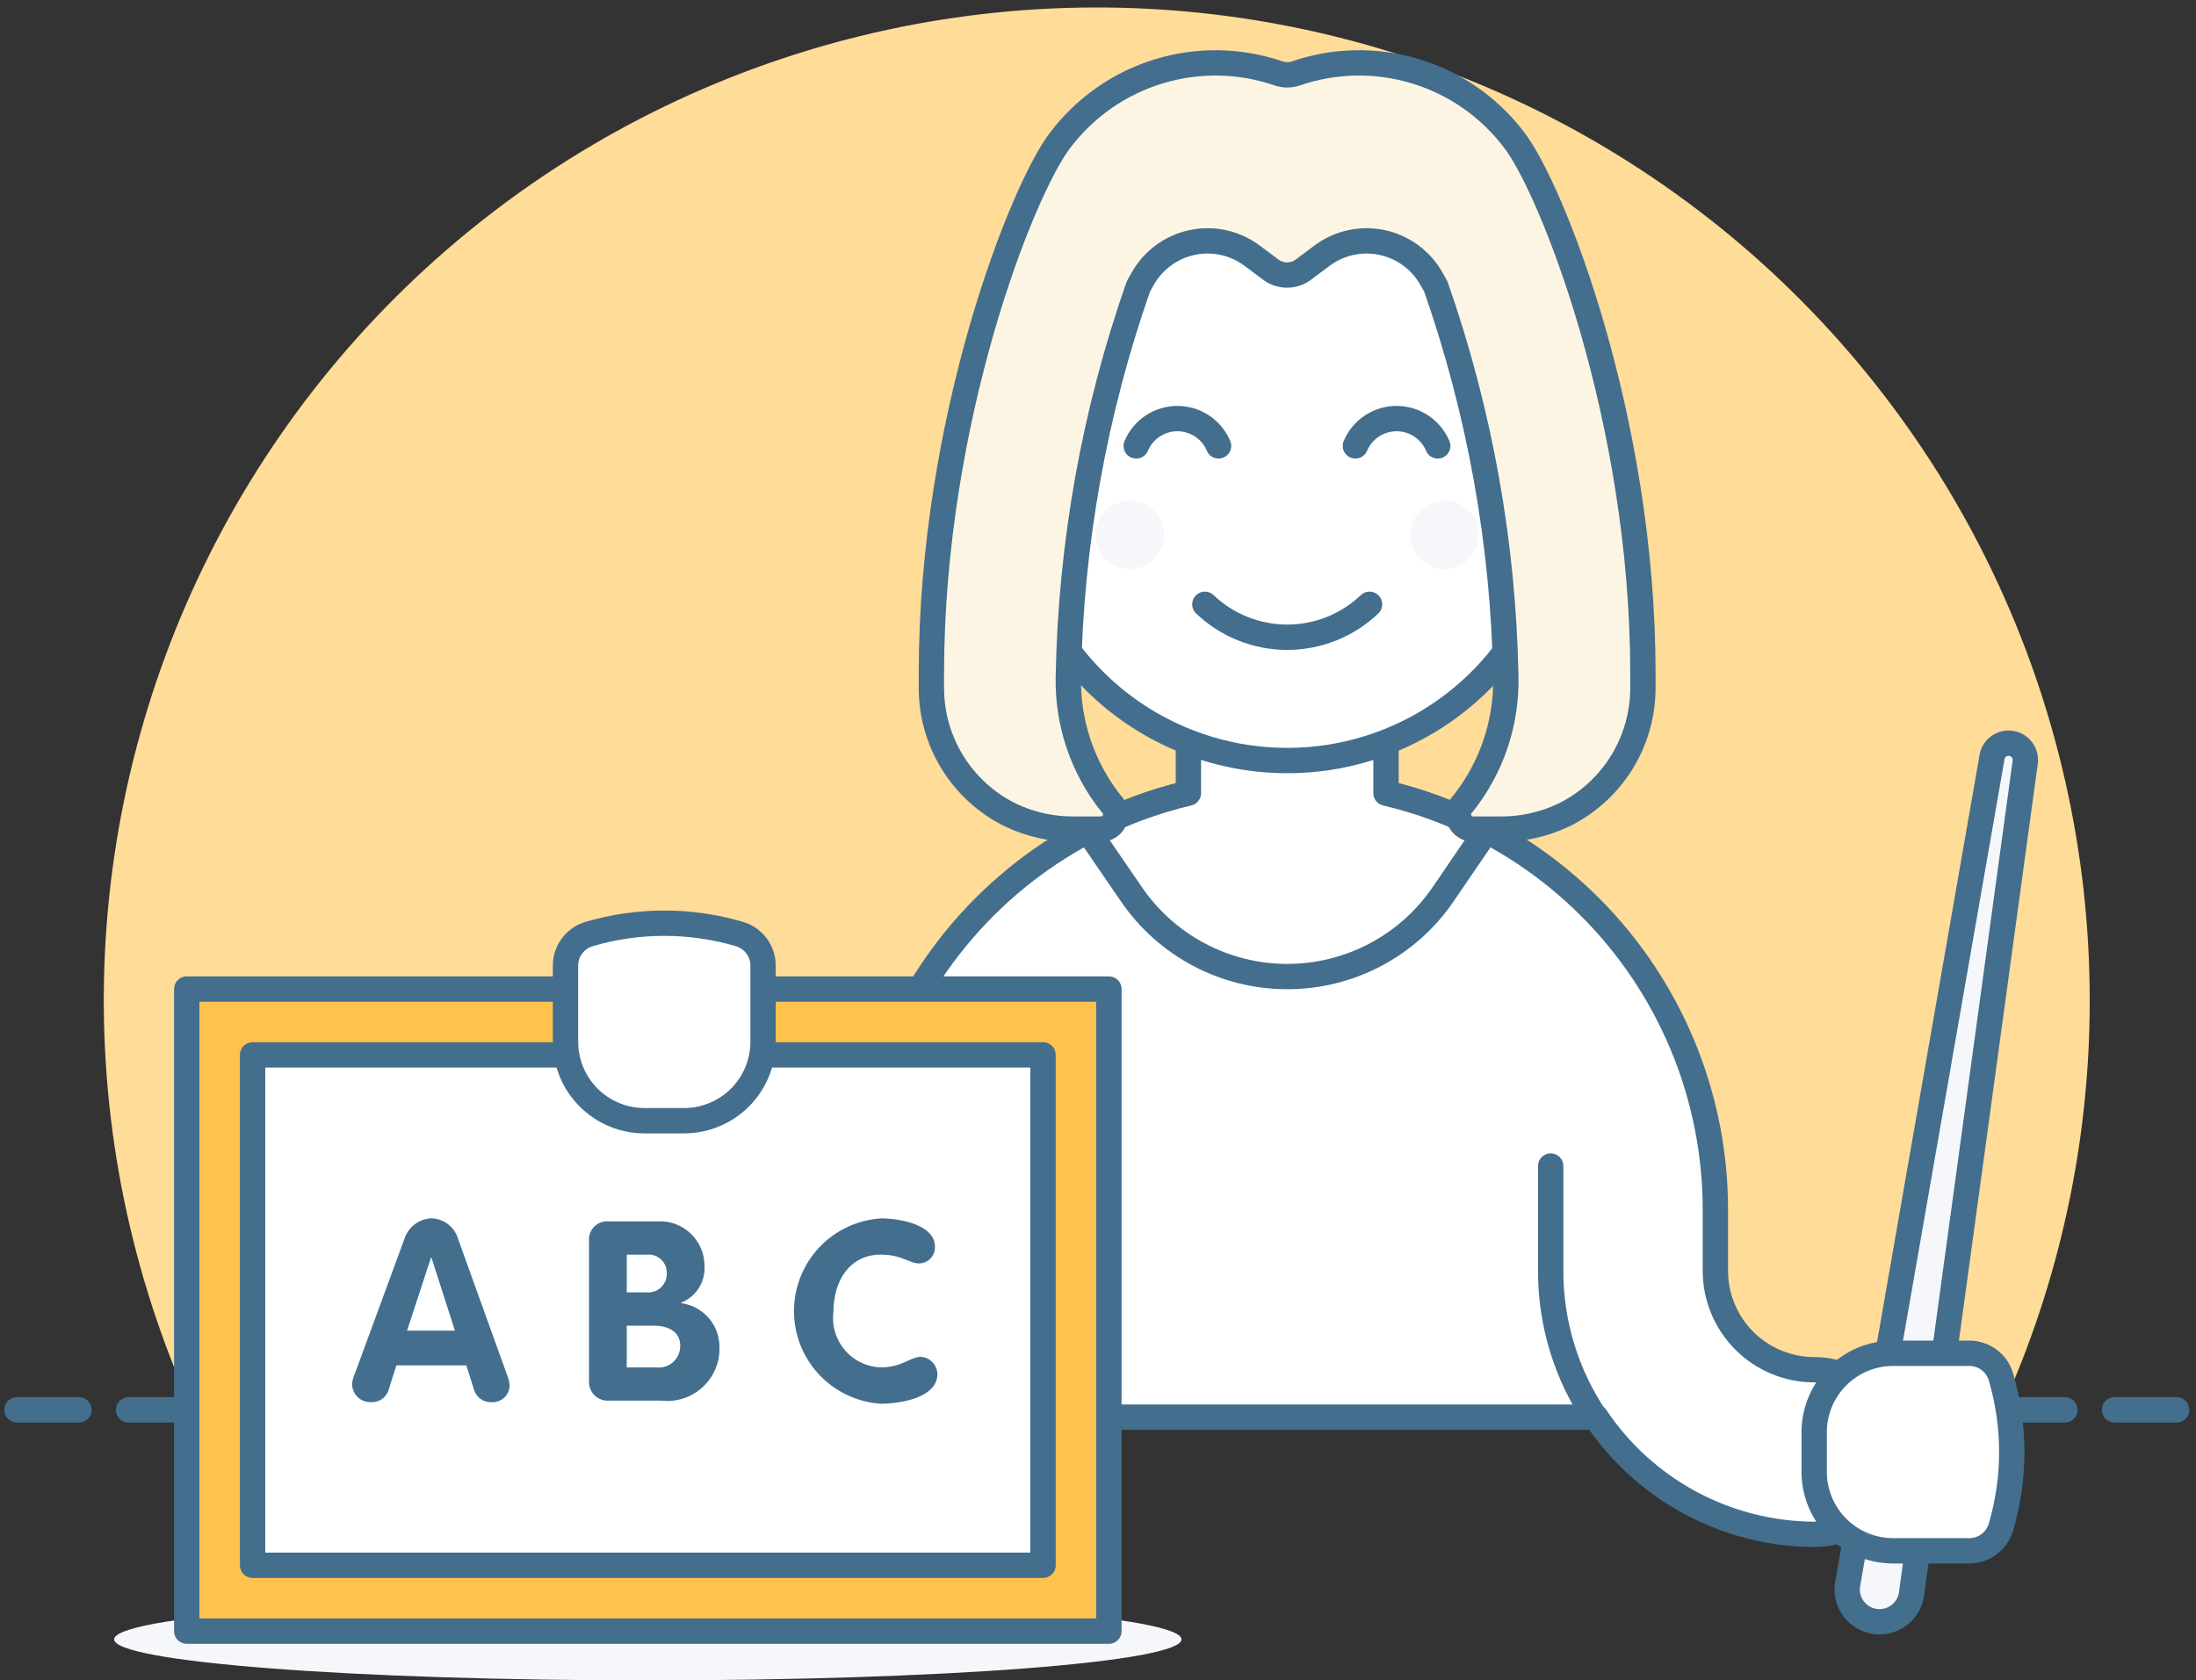 <svg width="260" height="199" fill="none" xmlns="http://www.w3.org/2000/svg"><rect width="100%" height="100%" fill="#333333" stroke="none"/><path d="M247.417 118.465c.003-17.546-3.923-34.87-11.487-50.702-7.565-15.832-18.578-29.769-32.23-40.791-13.653-11.021-29.6-18.847-46.671-22.903-17.07-4.056-34.833-4.24-51.984-.537C87.894 7.234 71.789 14.728 57.911 25.465 44.034 36.202 32.736 49.909 24.845 65.581c-7.891 15.672-12.173 32.911-12.533 50.454-.36 17.542 3.21 34.943 10.45 50.926H236.942c6.916-15.232 10.488-31.768 10.475-48.496z" fill="#FFDC98"/><path d="M15.226 166.96H244.479M2 166.96h7.348M250.357 166.96h7.348" stroke="#436E8E" stroke-width="3" stroke-linecap="round" stroke-linejoin="round"/><path d="M214.793 162.208c-3.101-.004-6.074-1.238-8.267-3.431-2.193-2.193-3.427-5.166-3.43-8.267v-7.26c0-13.444-5.341-26.337-14.848-35.844-9.506-9.506-22.4-14.847-35.844-14.847-13.444 0-26.337 5.341-35.844 14.847-9.506 9.507-14.847 22.4-14.847 35.844v24.575h87.236c2.847 4.248 6.691 7.734 11.196 10.154s9.534 3.7 14.648 3.727c2.586 0 5.066-1.027 6.894-2.855 1.828-1.829 2.855-4.308 2.855-6.894 0-2.586-1.027-5.065-2.855-6.894-1.828-1.828-4.308-2.855-6.894-2.855z" fill="#fff"/><path d="M214.793 162.208c-3.101-.004-6.074-1.238-8.267-3.431-2.193-2.193-3.427-5.166-3.43-8.267v-7.26c0-13.444-5.341-26.337-14.848-35.844-9.506-9.506-22.4-14.847-35.844-14.847-13.444 0-26.337 5.341-35.844 14.847-9.506 9.507-14.847 22.4-14.847 35.844v24.575h87.236c2.847 4.248 6.691 7.734 11.196 10.154s9.534 3.7 14.648 3.727c2.586 0 5.066-1.027 6.894-2.855 1.828-1.829 2.855-4.308 2.855-6.894 0-2.586-1.027-5.065-2.855-6.894-1.828-1.828-4.308-2.855-6.894-2.855v0z" stroke="#436E8E" stroke-width="3" stroke-linecap="round" stroke-linejoin="round"/><path d="M164.099 93.923v-10.428h-23.395v10.428c-4.14.978-8.138 2.477-11.901 4.462l5.164 7.53c2.051 3 4.802 5.455 8.016 7.152 3.214 1.696 6.793 2.583 10.427 2.583 3.634 0 7.214-.887 10.428-2.583 3.214-1.697 5.965-4.152 8.015-7.152l5.144-7.536c-3.762-1.982-7.759-3.479-11.898-4.456z" fill="#fff"/><path d="M164.099 93.923v-10.428h-23.395v10.428c-4.14.978-8.138 2.477-11.901 4.462l5.164 7.53c2.051 3 4.802 5.455 8.016 7.152 3.214 1.696 6.793 2.583 10.427 2.583 3.634 0 7.214-.887 10.428-2.583 3.214-1.697 5.965-4.152 8.015-7.152l5.144-7.536c-3.762-1.982-7.759-3.479-11.898-4.456zM121.208 167.819v-29.88" stroke="#436E8E" stroke-width="3" stroke-linecap="round" stroke-linejoin="round"/><path d="M13.516 194.139c0 1.289 6.657 2.525 18.507 3.437C43.872 198.488 59.944 199 76.701 199s32.83-.512 44.679-1.424c11.85-.912 18.507-2.148 18.507-3.437 0-1.29-6.657-2.526-18.507-3.438-11.849-.911-27.921-1.424-44.679-1.424s-32.829.513-44.679 1.424c-11.85.912-18.507 2.148-18.507 3.438z" fill="#F6F7FA"/><path d="M184.815 49.566v-8.1c0-8.594-3.414-16.836-9.491-22.913-6.077-6.077-14.319-9.491-22.913-9.491s-16.837 3.414-22.913 9.491c-6.077 6.077-9.491 14.319-9.491 22.913v8.1c-1.719 0-3.368.683-4.583 1.898-1.215 1.215-1.898 2.864-1.898 4.583 0 1.719.683 3.367 1.898 4.583 1.215 1.215 2.864 1.898 4.583 1.898.135 0 .264-.032.396-.041 1.147 7.669 5.009 14.671 10.883 19.733 5.874 5.061 13.37 7.846 21.125 7.846 7.754 0 15.25-2.784 21.124-7.846 5.875-5.061 9.736-12.064 10.883-19.733.135 0 .261.041.397.041 1.718 0 3.367-.683 4.582-1.898 1.216-1.215 1.898-2.864 1.898-4.583 0-1.719-.682-3.367-1.898-4.583-1.215-1.215-2.864-1.898-4.582-1.898z" fill="#fff"/><path d="M184.815 49.566v-8.1c0-8.594-3.414-16.836-9.491-22.913-6.077-6.077-14.319-9.491-22.913-9.491s-16.837 3.414-22.913 9.491c-6.077 6.077-9.491 14.319-9.491 22.913v8.1c-1.719 0-3.368.683-4.583 1.898-1.215 1.215-1.898 2.864-1.898 4.583 0 1.719.683 3.367 1.898 4.583 1.215 1.215 2.864 1.898 4.583 1.898.135 0 .264-.032.396-.041 1.147 7.669 5.009 14.671 10.883 19.733 5.874 5.061 13.37 7.846 21.125 7.846 7.754 0 15.25-2.784 21.124-7.846 5.875-5.061 9.736-12.064 10.883-19.733.135 0 .261.041.397.041 1.718 0 3.367-.683 4.582-1.898 1.216-1.215 1.898-2.864 1.898-4.583 0-1.719-.682-3.367-1.898-4.583-1.215-1.215-2.864-1.898-4.582-1.898z" stroke="#436E8E" stroke-width="3" stroke-linecap="round" stroke-linejoin="round"/><path d="M129.72 63.336c0 1.074.426 2.104 1.186 2.864.76.759 1.79 1.186 2.864 1.186 1.074 0 2.104-.427 2.864-1.186.759-.759 1.186-1.79 1.186-2.864 0-1.074-.427-2.104-1.186-2.864-.76-.76-1.79-1.186-2.864-1.186-1.074 0-2.104.427-2.864 1.186-.76.759-1.186 1.79-1.186 2.864zM166.985 63.336c0 1.074.427 2.104 1.186 2.864.76.759 1.79 1.186 2.864 1.186 1.074 0 2.104-.427 2.864-1.186.759-.759 1.186-1.79 1.186-2.864 0-1.074-.427-2.104-1.186-2.864-.76-.76-1.79-1.186-2.864-1.186-1.074 0-2.104.427-2.864 1.186-.759.759-1.186 1.79-1.186 2.864z" fill="#F6F7FA"/><path d="M142.652 71.565c2.629 2.503 6.119 3.899 9.749 3.899 3.63 0 7.121-1.396 9.749-3.899M170.224 52.804c-.404-.959-1.082-1.777-1.949-2.352-.868-.575-1.885-.882-2.925-.882-1.041 0-2.058.307-2.925.882-.867.575-1.546 1.393-1.95 2.352M144.274 52.804c-.404-.959-1.082-1.777-1.949-2.352-.867-.575-1.885-.882-2.925-.882-1.041 0-2.058.307-2.925.882-.867.575-1.545 1.393-1.95 2.352" stroke="#436E8E" stroke-width="3" stroke-linecap="round" stroke-linejoin="round"/><path d="M179.244 16.544c-2.93-3.855-6.999-6.689-11.631-8.099-4.632-1.41-9.591-1.325-14.172.243-.672.235-1.405.235-2.078 0-4.582-1.567-9.542-1.65-14.175-.237-4.632 1.413-8.702 4.25-11.63 8.108-4.456 5.705-15.284 32.995-15.284 63.224v1.714c.003 3.131.883 6.198 2.54 8.854 1.657 2.656 4.025 4.795 6.836 6.173 2.385 1.135 5.001 1.704 7.642 1.661h3.063c.348 0.0.688-.104.976-.298.288-.195.512-.471.642-.794.13-.323.16-.677.087-1.017-.073-.34-.246-.651-.497-.891-3.376-4.243-5.17-9.528-5.076-14.948.277-15.777 3.075-31.407 8.288-46.3l.508-.911c.615-1.094 1.456-2.045 2.467-2.788 1.011-.743 2.169-1.262 3.397-1.522 1.228-.26 2.497-.255 3.722.015 1.226.27 2.38.798 3.385 1.55l2.19 1.64c.56.422 1.242.65 1.944.65.701 0 1.384-.228 1.944-.65l2.187-1.64c1.005-.752 2.159-1.28 3.384-1.55 1.226-.27 2.495-.275 3.723-.015 1.228.26 2.386.779 3.397 1.522 1.011.743 1.852 1.694 2.466 2.788l.512.911c5.209 14.889 8.006 30.514 8.285 46.285.095 5.426-1.7 10.715-5.076 14.963-.251.241-.424.551-.498.891-.073.34-.042.695.088 1.017.13.323.353.599.642.794.288.195.628.298.976.298h3.077c2.642.044 5.257-.525 7.642-1.661 2.81-1.379 5.178-3.518 6.836-6.174 1.657-2.656 2.538-5.723 2.543-8.853v-1.714c.012-30.317-10.854-57.575-15.272-63.238z" fill="#FDF5E3"/><path d="M179.244 16.544c-2.93-3.855-6.999-6.689-11.631-8.099-4.632-1.41-9.591-1.325-14.172.243-.672.235-1.405.235-2.078 0-4.582-1.567-9.542-1.65-14.175-.237-4.632 1.413-8.702 4.25-11.63 8.108-4.456 5.705-15.284 32.995-15.284 63.224v1.714c.003 3.131.883 6.198 2.54 8.854 1.657 2.656 4.025 4.795 6.836 6.173 2.385 1.135 5.001 1.704 7.642 1.661h3.063c.348 0.0.688-.104.976-.298.288-.195.512-.471.642-.794.13-.323.16-.677.087-1.017-.073-.34-.246-.651-.497-.891-3.376-4.243-5.17-9.528-5.076-14.948.277-15.777 3.075-31.407 8.288-46.3l.508-.911c.615-1.094 1.456-2.045 2.467-2.788 1.011-.743 2.169-1.262 3.397-1.522 1.228-.26 2.497-.255 3.722.015 1.226.27 2.38.798 3.385 1.55l2.19 1.64c.56.422 1.242.65 1.944.65.701 0 1.384-.228 1.944-.65l2.187-1.64c1.005-.752 2.159-1.28 3.384-1.55 1.226-.27 2.495-.275 3.723-.015 1.228.26 2.386.779 3.397 1.522 1.011.743 1.852 1.694 2.466 2.788l.512.911c5.209 14.889 8.006 30.514 8.285 46.285.095 5.426-1.7 10.715-5.076 14.963-.251.241-.424.551-.498.891-.073.34-.042.695.088 1.017.13.323.353.599.642.794.288.195.628.298.976.298h3.077c2.642.044 5.257-.525 7.642-1.661 2.81-1.379 5.178-3.518 6.836-6.174 1.657-2.656 2.538-5.723 2.543-8.853v-1.714c.012-30.317-10.854-57.575-15.272-63.238z" stroke="#436E8E" stroke-width="3" stroke-linecap="round" stroke-linejoin="round"/><path d="M239.776 90.281c.075-.518-.057-1.045-.369-1.467-.311-.421-.776-.703-1.293-.783-.518-.08-1.046.047-1.47.354-.424.307-.71.77-.795 1.286l-17.103 97.97c-.077.497-.056 1.004.063 1.492.119.489.333.949.629 1.355.297.406.671.749 1.1 1.011.43.261.906.435 1.403.513.497.077 1.004.055 1.492-.063.489-.119.949-.333 1.355-.63.406-.296.749-.67 1.011-1.099.261-.43.435-.906.512-1.403l13.465-98.538z" fill="#F6F7FA" stroke="#436E8E" stroke-width="3" stroke-linecap="round" stroke-linejoin="round"/><path d="M236.904 180.857c-.237.807-.73 1.516-1.404 2.02-.674.504-1.493.777-2.334.778h-9.017c-2.482-.001-4.861-.987-6.616-2.742-1.754-1.755-2.74-4.135-2.74-6.616v-4.68c0-2.481.986-4.862 2.741-6.617 1.755-1.755 4.136-2.741 6.617-2.741h9.018c.842 0 1.661.272 2.335.777.674.504 1.166 1.214 1.403 2.021 1.71 5.81 1.709 11.99-.003 17.8z" fill="#fff"/><path d="M236.904 180.857c-.237.807-.73 1.516-1.404 2.02-.674.504-1.493.777-2.334.778h-9.017c-2.482-.001-4.861-.987-6.616-2.742-1.754-1.755-2.74-4.135-2.74-6.616v-4.68c0-2.481.986-4.862 2.741-6.617 1.755-1.755 4.136-2.741 6.617-2.741h9.018c.842 0 1.661.272 2.335.777.674.504 1.166 1.214 1.403 2.021 1.71 5.81 1.709 11.99-.003 17.8v0z" stroke="#436E8E" stroke-width="3" stroke-linecap="round" stroke-linejoin="round"/><path d="M22.109 117.127H131.292v76.039H22.109v-76.039z" fill="#FFC24C" stroke="#436E8E" stroke-width="3" stroke-linecap="round" stroke-linejoin="round"/><path d="M29.907 124.925h93.585v60.44H29.907v-60.44z" fill="#fff" stroke="#436E8E" stroke-width="3" stroke-linecap="round" stroke-linejoin="round"/><path d="M47.868 146.757c.212-.691.632-1.299 1.203-1.742.571-.443 1.264-.699 1.986-.733.728.013 1.432.261 2.007.707.575.446.991 1.066 1.185 1.768l5.843 16.221c.139.351.22.722.238 1.099-.002.266-.057.528-.162.772-.105.244-.258.464-.45.648-.192.184-.419.327-.667.421-.248.095-.513.138-.778.128-.486.037-.97-.098-1.368-.381-.397-.283-.683-.696-.807-1.168l-.882-2.801h-8.288l-.882 2.772c-.113.475-.39.895-.784 1.184-.394.289-.877.429-1.365.394-.282.009-.563-.038-.827-.139-.264-.1-.505-.252-.71-.446-.205-.194-.369-.426-.484-.684-.115-.258-.177-.535-.184-.818.004-.337.075-.671.209-.981l5.966-16.221zm.326 10.822h5.667l-2.777-8.647h-.059l-2.83 8.647zM69.733 146.877c-.015-.307.037-.614.152-.9.115-.286.289-.544.512-.756.223-.213.489-.375.78-.475.291-.101.6-.138.907-.108h5.725c.718-.046 1.438.057 2.115.3s1.297.623 1.822 1.115c.525.492.944 1.086 1.231 1.746.287.66.435 1.371.437 2.091.06.93-.175 1.854-.673 2.642-.498.787-1.232 1.396-2.098 1.74v.056c1.239.159 2.38.759 3.212 1.69.833.931 1.302 2.131 1.323 3.38.047.901-.104 1.801-.442 2.638-.338.836-.854 1.589-1.513 2.205-.659.616-1.445 1.08-2.302 1.361-.857.28-1.766.37-2.661.262h-6.143c-.309.025-.621-.015-.913-.119-.293-.103-.56-.267-.785-.481-.225-.214-.402-.473-.52-.76-.118-.287-.174-.596-.165-.906v-16.721zm4.473 6.173h2.325c.319.03.641-.009.944-.115.303-.107.578-.278.808-.502.23-.223.408-.494.523-.794.115-.3.163-.621.141-.941-.003-.303-.069-.602-.196-.878-.127-.276-.31-.521-.538-.721-.228-.2-.496-.349-.786-.438-.29-.089-.595-.116-.896-.079H74.206v4.468zm0 8.885h3.527c.36.039.724 0 1.067-.113.344-.113.659-.299.925-.545.266-.246.476-.545.616-.879.14-.334.207-.694.196-1.056 0-1.399-1.073-2.351-3.16-2.351H74.206v4.944zM104.282 144.282c2.175 0 6.41.714 6.41 3.342.014.253-.023.507-.109.746-.086.238-.22.457-.392.643-.173.187-.381.336-.612.44-.232.104-.482.161-.735.166-1.223 0-2.058-1.043-4.562-1.043-3.697 0-5.605 3.13-5.605 6.76-.104.808-.039 1.629.193 2.411.231.781.624 1.505 1.151 2.126.527.621 1.179 1.125 1.913 1.48.734.354 1.534.551 2.348.578 2.504 0 3.527-1.252 4.741-1.252.521.033 1.012.259 1.375.634.364.375.575.872.591 1.394 0 2.866-4.503 3.527-6.707 3.527-2.786-.182-5.398-1.417-7.306-3.455-1.908-2.037-2.97-4.725-2.97-7.516 0-2.792 1.062-5.479 2.97-7.517 1.909-2.037 4.52-3.273 7.306-3.455v-.009z" fill="#436E8E"/><path d="M87.549 110.611c.807.238 1.516.731 2.02 1.405s.777 1.492.778 2.334v9.014c-.001 2.482-.987 4.861-2.742 6.616-1.755 1.754-4.135 2.74-6.616 2.74h-4.679c-2.481 0-4.861-.986-6.615-2.74-1.754-1.755-2.74-4.134-2.74-6.616v-9.014c-0-.842.272-1.661.777-2.335.504-.674 1.214-1.167 2.022-1.404 5.809-1.71 11.988-1.71 17.796 0z" fill="#fff"/><path d="M87.549 110.611c.807.238 1.516.731 2.02 1.405s.777 1.492.778 2.334v9.014c-.001 2.482-.987 4.861-2.742 6.616-1.755 1.754-4.135 2.74-6.616 2.74h-4.679c-2.481 0-4.861-.986-6.615-2.74-1.754-1.755-2.74-4.134-2.74-6.616v-9.014c-0-.842.272-1.661.777-2.335.504-.674 1.214-1.167 2.022-1.404 5.809-1.71 11.988-1.71 17.796 0v0zM188.949 167.963c-3.494-5.149-5.359-11.23-5.352-17.453v-12.424" stroke="#436E8E" stroke-width="3" stroke-linecap="round" stroke-linejoin="round"/></svg>